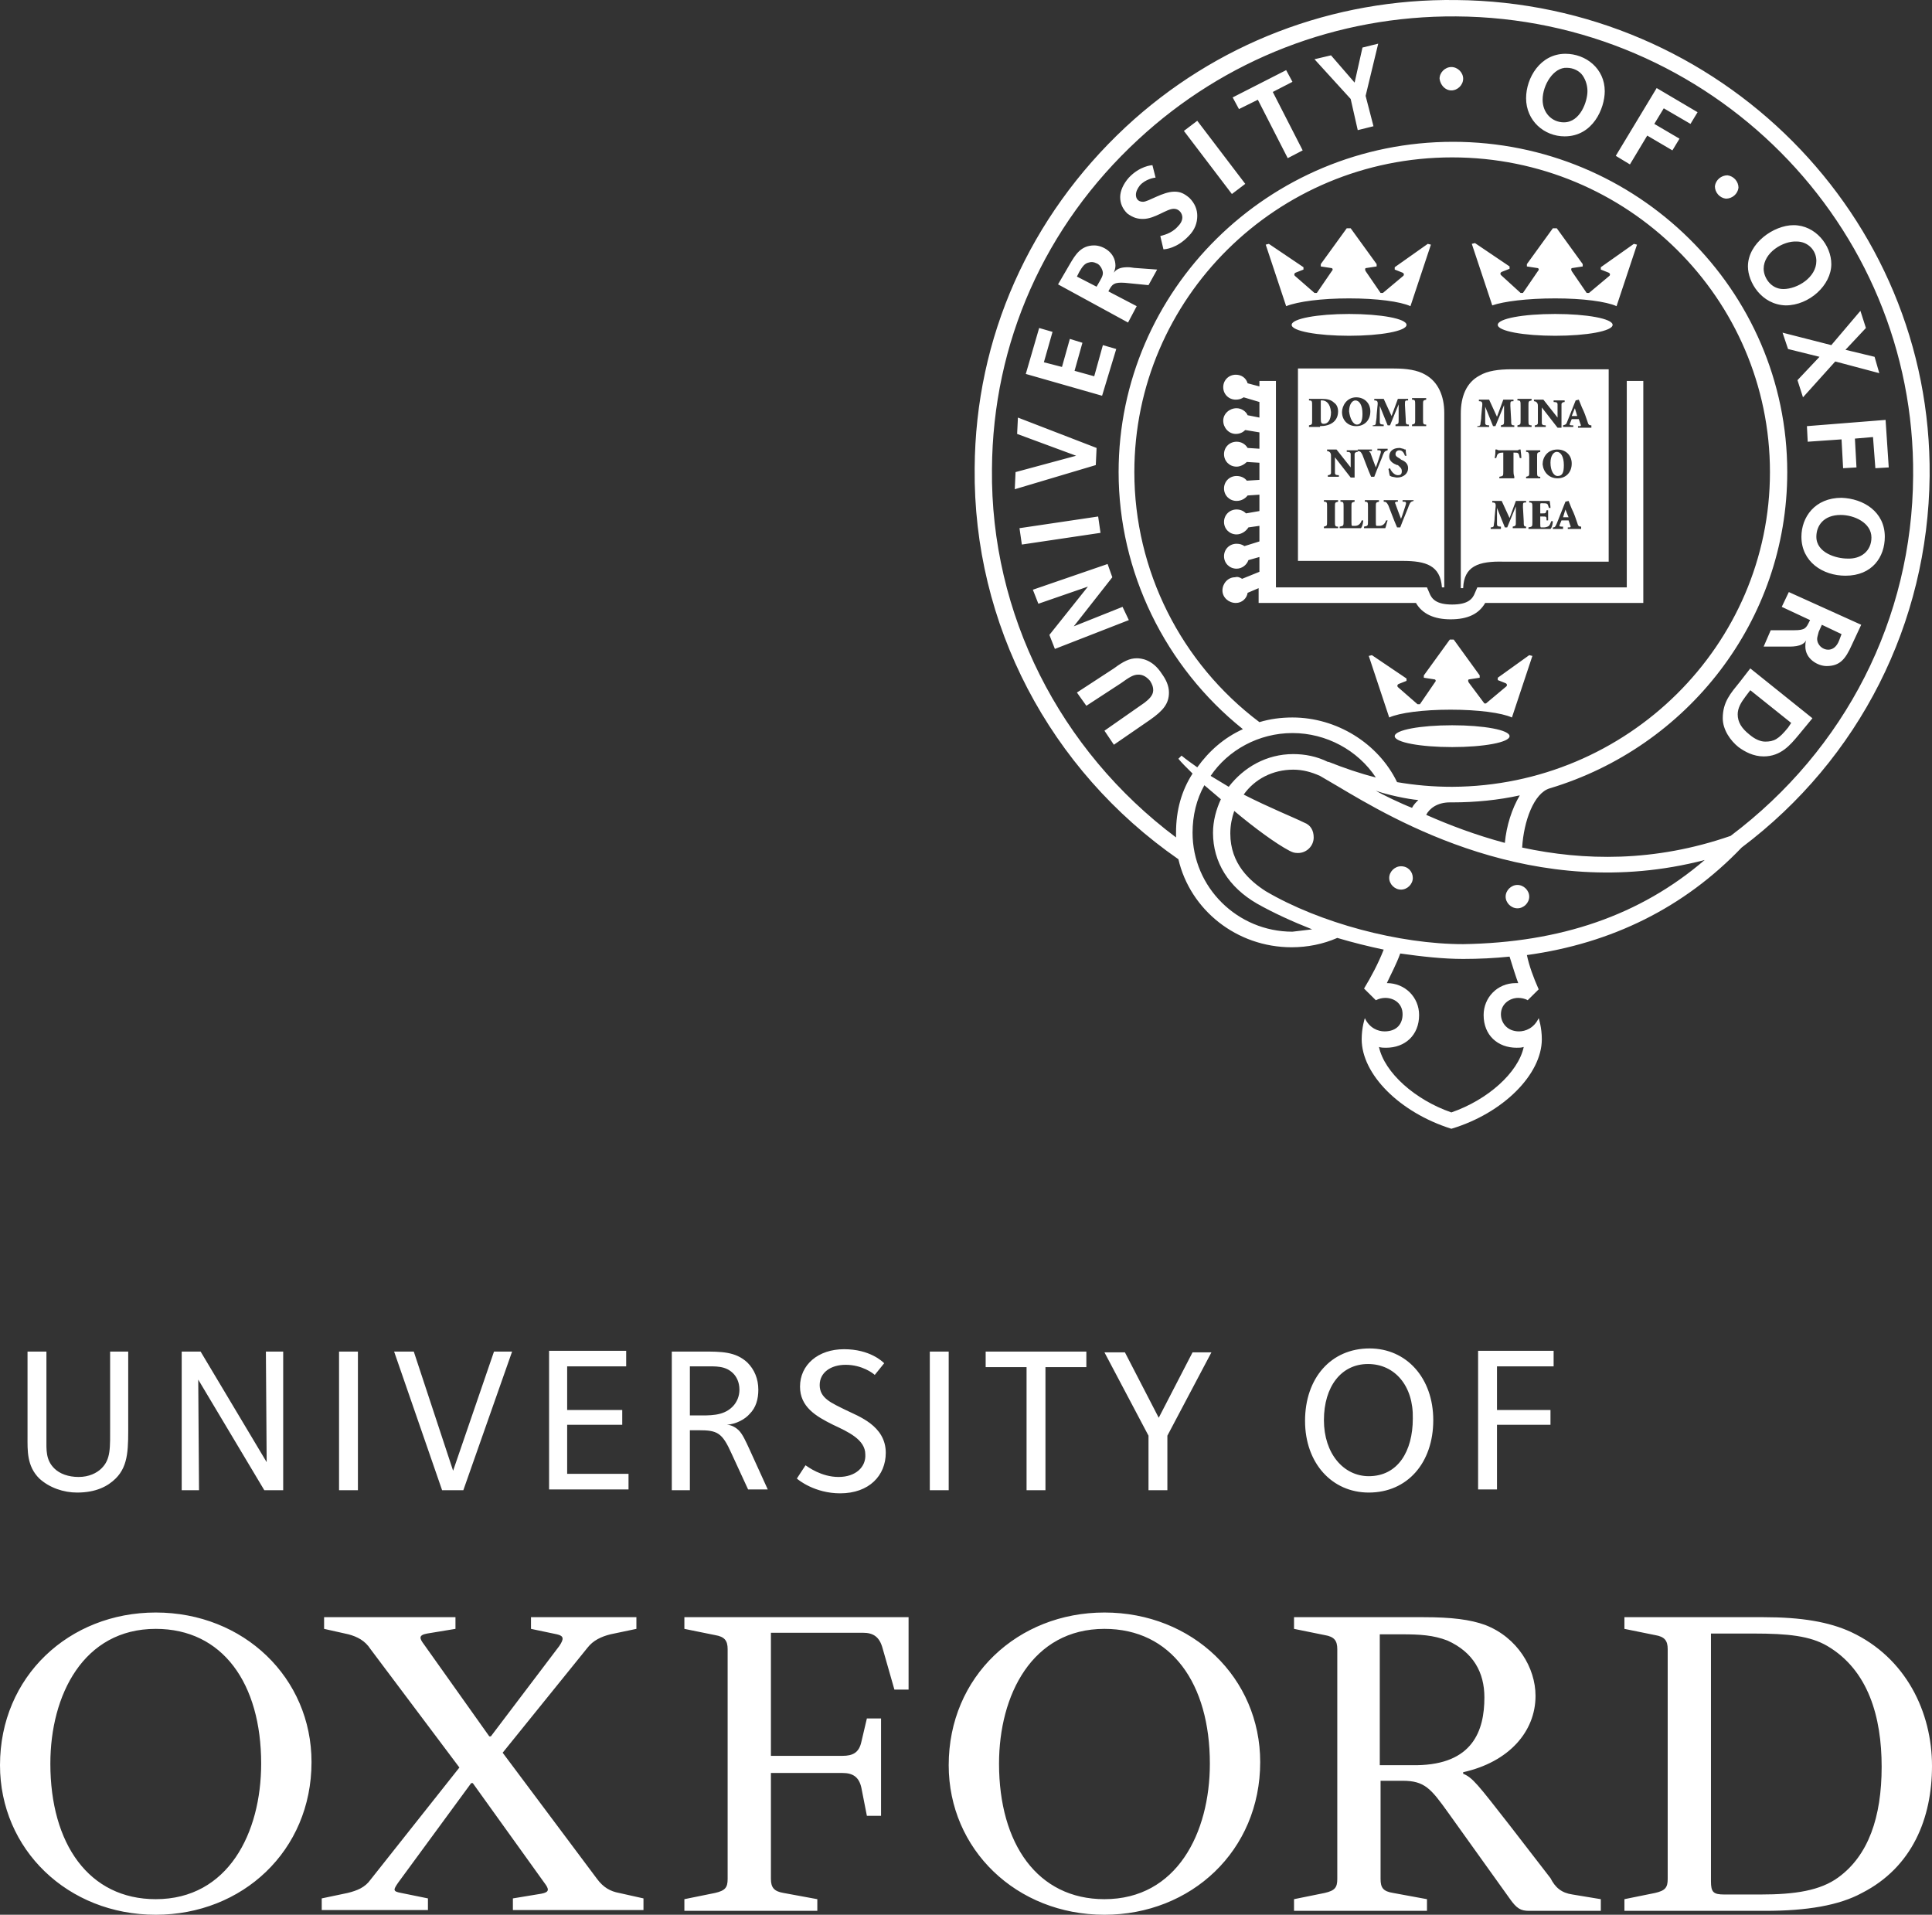 <?xml version="1.0" encoding="UTF-8"?>
<svg xmlns="http://www.w3.org/2000/svg" xmlns:xlink="http://www.w3.org/1999/xlink" width="112px" height="111px" viewBox="0 0 112 111" version="1.1">
  <rect x="0" y="0" width="112" height="111" fill="#333333" stroke="none"/>
  <title>2A3C2E08-7D32-42E9-8E4B-14083685B8A8</title>
  <g id="Page-1" stroke="none" stroke-width="1" fill="none" fill-rule="evenodd">
    <g id="MBA-Ex-Resources-Detail---school-profiles-overview" transform="translate(-1404, -1739)" fill="#FFFFFF" fill-rule="nonzero">
      <g id="logos" transform="translate(360, 1200)">
        <g id="logo" transform="translate(1000, 495)">
          <g id="oxford-logo" transform="translate(44, 44)">
            <path d="M2.28,85.712 C1.55,84.989 1.596,84.086 1.596,83.273 L1.596,78.351 L2.691,78.351 L2.691,83.409 C2.691,84.041 2.645,84.628 3.147,85.125 C3.466,85.441 3.967,85.621 4.56,85.621 C5.153,85.621 5.609,85.396 5.883,85.125 C6.43,84.583 6.384,83.951 6.384,82.596 L6.384,78.351 L7.433,78.351 L7.433,82.415 C7.433,83.905 7.479,84.944 6.704,85.712 C6.248,86.163 5.564,86.525 4.469,86.525 C3.694,86.525 2.873,86.254 2.28,85.712 Z M11.492,79.977 L15.322,86.389 L16.417,86.389 L16.417,78.351 L15.414,78.351 L15.459,84.763 L11.629,78.351 L10.534,78.351 L10.534,86.389 L11.537,86.389 L11.492,79.977 Z M20.749,78.351 L19.655,78.351 L19.655,86.389 L20.749,86.389 L20.749,78.351 Z M26.86,86.389 L29.687,78.351 L28.638,78.351 L26.267,85.26 L23.987,78.351 L22.847,78.351 L25.629,86.389 L26.86,86.389 Z M36.391,85.441 L32.879,85.441 L32.879,82.596 L36.072,82.596 L36.072,81.738 L32.879,81.738 L32.879,79.209 L36.3,79.209 L36.3,78.306 L31.831,78.306 L31.831,86.344 L36.436,86.344 L36.436,85.441 L36.391,85.441 Z M39.993,86.389 L38.945,86.389 L38.945,78.351 L40.723,78.351 C41.818,78.351 42.638,78.351 43.322,78.983 C43.733,79.39 43.961,79.931 43.961,80.564 C43.961,81.106 43.824,81.602 43.459,81.964 C43.186,82.28 42.684,82.551 42.137,82.596 C42.41,82.596 42.684,82.776 42.821,82.912 C43.049,83.138 43.231,83.544 43.459,84.041 L44.508,86.344 L43.368,86.344 L42.41,84.267 C41.863,83.047 41.59,82.912 40.495,82.912 L39.993,82.912 L39.993,86.389 Z M39.993,82.054 L40.358,82.054 C41.134,82.054 41.909,82.099 42.456,81.557 C42.73,81.286 42.866,80.925 42.866,80.564 C42.866,80.112 42.684,79.796 42.502,79.615 C42.046,79.164 41.498,79.209 40.814,79.209 L39.993,79.209 L39.993,82.054 Z M48.612,85.621 C47.609,85.621 46.834,85.034 46.697,84.944 L46.195,85.712 C46.287,85.802 47.244,86.57 48.704,86.57 C50.391,86.57 51.349,85.531 51.349,84.221 C51.349,82.641 49.752,82.099 49.023,81.738 C48.202,81.331 47.518,81.06 47.518,80.293 C47.518,79.57 48.156,79.119 49.023,79.119 C49.98,79.119 50.619,79.615 50.71,79.706 L51.257,79.028 C51.166,78.938 50.436,78.215 48.932,78.215 C47.427,78.215 46.378,79.119 46.378,80.383 C46.378,81.557 47.29,82.099 48.293,82.596 C49.16,83.002 50.163,83.454 50.163,84.312 C50.208,85.034 49.616,85.621 48.612,85.621 Z M53.902,86.389 L54.997,86.389 L54.997,78.351 L53.902,78.351 L53.902,86.389 Z M60.606,86.389 L60.606,79.254 L62.977,79.254 L62.977,78.351 L57.14,78.351 L57.14,79.254 L59.511,79.254 L59.511,86.389 L60.606,86.389 Z M67.674,86.389 L67.674,83.228 L70.228,78.396 L69.134,78.396 L67.173,82.189 L65.212,78.396 L64.026,78.396 L66.58,83.228 L66.58,86.389 L67.674,86.389 Z M79.394,78.17 C81.537,78.17 83.088,79.886 83.088,82.325 C83.088,84.809 81.583,86.525 79.349,86.525 C77.205,86.525 75.655,84.809 75.655,82.37 C75.655,79.886 77.16,78.17 79.394,78.17 Z M79.303,79.073 C77.752,79.073 76.749,80.383 76.749,82.325 C76.749,84.267 77.889,85.576 79.349,85.576 C81.036,85.576 81.902,84.131 81.902,82.235 C81.948,80.338 80.853,79.073 79.303,79.073 Z M90.065,79.209 L90.065,78.306 L85.687,78.306 L85.687,86.344 L86.782,86.344 L86.782,82.596 L89.883,82.596 L89.883,81.738 L86.782,81.738 L86.782,79.209 L90.065,79.209 Z M18.059,102.149 C18.059,107.297 14.046,111 9.029,111 C3.922,111 0,107.207 0,102.33 C0,97.182 4.013,93.479 9.029,93.479 C14.137,93.479 18.059,97.272 18.059,102.149 Z M15.14,102.239 C15.14,97.588 12.906,94.427 9.029,94.427 C4.834,94.427 2.919,98.266 2.919,102.239 C2.919,106.891 5.153,110.097 9.029,110.097 C13.225,110.097 15.14,106.258 15.14,102.239 Z M73.055,102.149 C73.055,107.297 69.042,111 64.026,111 C58.919,111 54.997,107.207 54.997,102.33 C54.997,97.182 59.01,93.479 64.026,93.479 C69.134,93.479 73.055,97.272 73.055,102.149 Z M70.137,102.239 C70.137,97.588 67.902,94.427 64.026,94.427 C59.831,94.427 57.915,98.266 57.915,102.239 C57.915,106.891 60.15,110.097 64.026,110.097 C68.221,110.097 70.137,106.258 70.137,102.239 Z M91.16,109.826 L92.801,110.097 L92.801,110.774 L88.651,110.774 C88.15,110.774 87.922,110.639 87.511,110.052 L83.954,105.084 C82.951,103.684 82.586,103.233 81.309,103.233 L80.033,103.233 L80.033,108.923 C80.033,109.419 80.169,109.645 80.762,109.736 L82.723,110.097 L82.723,110.774 L75.016,110.774 L75.016,110.097 L76.795,109.736 C77.388,109.6 77.524,109.419 77.524,108.923 L77.524,95.601 C77.524,95.104 77.342,94.879 76.795,94.788 L75.016,94.427 L75.016,93.75 L82.541,93.75 C84.137,93.75 85.231,93.885 86.098,94.201 C87.967,94.924 89.016,96.685 89.016,98.311 C89.016,100.388 87.466,102.149 84.821,102.736 L84.821,102.826 C85.368,103.052 85.642,103.413 87.511,105.807 L89.883,108.878 C90.156,109.419 90.521,109.736 91.16,109.826 Z M86.052,98.401 C86.052,96.956 85.414,95.782 83.909,95.104 C83.088,94.788 82.313,94.743 81.264,94.743 L79.987,94.743 L79.987,102.33 L82.13,102.33 C85.368,102.285 86.052,100.343 86.052,98.401 Z M39.674,94.427 L41.453,94.788 C42,94.879 42.182,95.104 42.182,95.601 L42.182,108.923 C42.182,109.419 42.046,109.6 41.453,109.736 L39.674,110.097 L39.674,110.774 L47.381,110.774 L47.381,110.097 L45.42,109.736 C44.873,109.645 44.691,109.419 44.691,108.923 L44.691,102.781 L48.84,102.781 C49.433,102.781 49.798,103.007 49.935,103.639 L50.254,105.265 L51.075,105.265 L51.075,99.62 L50.254,99.62 L49.935,100.975 C49.798,101.607 49.433,101.788 48.84,101.788 L44.691,101.788 L44.691,94.653 L50.026,94.653 C50.619,94.653 50.984,94.879 51.166,95.556 L51.85,97.949 L52.671,97.949 L52.671,93.75 L39.674,93.75 L39.674,94.427 L39.674,94.427 Z M112,102.375 C112,105.4 110.86,108.245 107.941,109.736 C106.619,110.458 104.749,110.774 102.332,110.774 L94.169,110.774 L94.169,110.097 L95.948,109.736 C96.541,109.6 96.678,109.419 96.678,108.923 L96.678,95.601 C96.678,95.104 96.495,94.879 95.948,94.788 L94.169,94.427 L94.169,93.75 L102.241,93.75 C104.43,93.75 106.026,94.021 107.303,94.608 C110.495,96.098 112,99.259 112,102.375 Z M109.081,102.42 C109.081,99.53 108.306,96.82 105.935,95.421 C104.932,94.834 103.655,94.698 101.648,94.698 L99.186,94.698 L99.186,109.058 C99.186,109.69 99.322,109.826 99.961,109.826 L102.059,109.826 C104.065,109.826 105.524,109.6 106.573,108.832 C108.306,107.568 109.081,105.355 109.081,102.42 Z M34.612,108.923 L29.14,101.607 L34.065,95.511 C34.384,95.104 34.84,94.879 35.388,94.743 L36.893,94.427 L36.893,93.75 L30.782,93.75 L30.782,94.427 L32.287,94.743 C32.697,94.834 32.697,95.014 32.423,95.421 L28.456,100.659 L28.365,100.659 L24.58,95.33 C24.306,94.969 24.261,94.788 24.762,94.698 L26.404,94.427 L26.404,93.75 L18.788,93.75 L18.788,94.427 L20.202,94.743 C20.704,94.879 21.16,95.104 21.479,95.601 L26.632,102.465 L21.479,108.968 C21.16,109.419 20.704,109.6 20.156,109.736 L18.651,110.052 L18.651,110.729 L24.808,110.729 L24.808,110.052 L23.257,109.736 C22.756,109.645 22.801,109.555 23.075,109.149 L27.316,103.368 L27.407,103.368 L31.557,109.149 C31.831,109.51 31.876,109.69 31.375,109.781 L29.733,110.052 L29.733,110.729 L37.303,110.729 L37.303,110.052 L35.889,109.736 C35.388,109.645 34.977,109.419 34.612,108.923 Z M94.443,34.051 L85.642,34.051 L85.505,34.367 C85.368,34.729 85.094,35.045 84.182,35.045 C83.27,35.045 82.997,34.729 82.86,34.367 L82.723,34.051 L73.967,34.051 L73.967,22.084 L73.01,22.084 L73.01,22.401 L72.326,22.22 C72.235,21.904 71.961,21.723 71.642,21.723 C71.231,21.723 70.912,22.039 70.912,22.446 C70.912,22.852 71.231,23.168 71.642,23.168 C71.824,23.168 71.961,23.123 72.098,23.033 L73.01,23.304 L73.01,24.207 L72.326,24.071 C72.235,23.846 71.961,23.665 71.687,23.665 C71.277,23.665 70.912,23.981 70.912,24.387 C70.912,24.794 71.231,25.155 71.642,25.155 C71.87,25.155 72.052,25.065 72.189,24.929 L73.01,25.065 L73.01,26.013 L72.326,25.968 C72.189,25.742 71.961,25.607 71.687,25.607 C71.277,25.607 70.958,25.923 70.958,26.329 C70.958,26.736 71.277,27.052 71.687,27.052 C71.915,27.052 72.143,26.916 72.28,26.781 L73.01,26.826 L73.01,27.819 L72.28,27.865 C72.143,27.684 71.915,27.594 71.687,27.594 C71.277,27.594 70.958,27.91 70.958,28.316 C70.958,28.723 71.277,29.039 71.687,29.039 C71.961,29.039 72.189,28.903 72.326,28.723 L73.01,28.677 L73.01,29.626 L72.235,29.761 C72.098,29.626 71.915,29.535 71.687,29.535 C71.277,29.535 70.958,29.852 70.958,30.258 C70.958,30.664 71.277,30.98 71.687,30.98 C71.961,30.98 72.235,30.8 72.371,30.574 L73.01,30.484 L73.01,31.387 L72.143,31.658 C72.007,31.568 71.87,31.522 71.687,31.522 C71.277,31.522 70.958,31.838 70.958,32.245 C70.958,32.651 71.277,32.967 71.687,32.967 C72.007,32.967 72.28,32.742 72.371,32.471 L73.01,32.29 L73.01,33.148 L72.007,33.554 C71.87,33.464 71.733,33.419 71.596,33.464 C71.186,33.464 70.866,33.825 70.866,34.232 C70.866,34.638 71.231,34.954 71.642,34.954 C72.007,34.954 72.28,34.683 72.326,34.367 L72.964,34.096 L72.964,34.954 L82.085,34.954 C82.45,35.587 83.134,35.903 84.091,35.903 C85.094,35.903 85.733,35.587 86.098,34.954 L95.264,34.954 L95.264,22.084 L94.306,22.084 L94.306,34.051 L94.443,34.051 Z M81.537,18.833 C81.537,18.472 80.033,18.201 78.208,18.201 C76.384,18.201 74.879,18.472 74.879,18.833 C74.879,19.194 76.384,19.465 78.208,19.465 C80.033,19.465 81.537,19.194 81.537,18.833 Z M78.208,17.298 C79.805,17.298 81.173,17.478 81.765,17.749 L82.951,14.182 L82.769,14.137 L80.853,15.491 L80.853,15.627 L81.309,15.807 C81.401,15.853 81.401,15.943 81.355,15.988 L80.169,16.982 L80.033,16.982 L79.166,15.717 C79.121,15.627 79.121,15.537 79.212,15.537 L79.805,15.446 L79.805,15.311 L78.3,13.233 L78.072,13.233 L76.567,15.311 L76.567,15.446 L77.16,15.537 C77.251,15.537 77.296,15.627 77.205,15.717 L76.339,16.982 L76.202,16.982 L75.062,15.988 C75.016,15.943 75.016,15.853 75.107,15.807 L75.564,15.627 L75.564,15.491 L73.557,14.137 L73.375,14.182 L74.56,17.749 C75.244,17.478 76.612,17.298 78.208,17.298 Z M84.182,42.044 C82.358,42.044 80.853,42.315 80.853,42.676 C80.853,43.038 82.358,43.309 84.182,43.309 C86.007,43.309 87.511,43.038 87.511,42.676 C87.511,42.315 86.007,42.044 84.182,42.044 Z M86.827,39.289 L86.827,39.425 L87.283,39.606 C87.375,39.651 87.375,39.741 87.329,39.786 L86.143,40.78 L86.052,40.78 L85.14,39.56 C85.094,39.47 85.094,39.38 85.186,39.38 L85.779,39.289 L85.779,39.154 L84.274,37.077 L84.046,37.077 L82.541,39.154 L82.541,39.289 L83.134,39.38 C83.225,39.38 83.27,39.47 83.179,39.56 L82.313,40.825 L82.176,40.825 L81.036,39.831 C80.99,39.786 80.99,39.696 81.081,39.651 L81.537,39.47 L81.537,39.335 L79.531,37.98 L79.349,38.025 L80.534,41.593 C81.127,41.322 82.495,41.141 84.091,41.141 C85.687,41.141 87.055,41.322 87.648,41.593 L88.834,38.025 L88.651,37.98 L86.827,39.289 Z M86.827,18.833 C86.827,19.194 88.332,19.465 90.156,19.465 C91.98,19.465 93.485,19.194 93.485,18.833 C93.485,18.472 91.98,18.201 90.156,18.201 C88.287,18.201 86.827,18.472 86.827,18.833 Z M90.156,17.298 C91.752,17.298 93.121,17.478 93.713,17.749 L94.899,14.182 L94.717,14.137 L92.801,15.491 L92.801,15.627 L93.257,15.807 C93.349,15.853 93.349,15.943 93.303,15.988 L92.117,16.982 L91.98,16.982 L91.114,15.717 C91.068,15.627 91.068,15.537 91.16,15.537 L91.752,15.446 L91.752,15.311 L90.248,13.233 L90.02,13.233 L88.515,15.311 L88.515,15.446 L89.107,15.537 C89.199,15.537 89.244,15.627 89.153,15.717 L88.287,16.982 L88.15,16.982 L87.01,15.943 C86.964,15.898 86.964,15.807 87.055,15.762 L87.511,15.582 L87.511,15.446 L85.505,14.091 L85.322,14.137 L86.508,17.704 C87.147,17.478 88.515,17.298 90.156,17.298 Z M84.137,5.241 C84.502,5.241 84.821,4.924 84.821,4.563 C84.821,4.202 84.502,3.886 84.137,3.886 C83.772,3.886 83.453,4.202 83.453,4.563 C83.498,4.924 83.772,5.241 84.137,5.241 Z M100.052,11.517 C100.417,11.517 100.736,11.247 100.782,10.885 C100.782,10.524 100.508,10.208 100.143,10.163 C99.779,10.163 99.459,10.434 99.414,10.795 C99.414,11.156 99.687,11.472 100.052,11.517 Z M82.632,21.723 C83.362,22.13 83.726,22.942 83.726,23.936 L83.726,34.051 L83.59,34.051 C83.498,32.787 82.678,32.516 81.309,32.516 L75.244,32.516 L75.244,21.362 L80.808,21.362 C81.537,21.362 82.176,21.452 82.632,21.723 Z M79.622,24.704 L80.215,24.704 L80.215,24.613 C80.033,24.613 79.987,24.568 79.987,24.478 C79.987,24.387 79.987,24.297 79.987,24.071 L79.987,23.529 L79.987,23.529 L80.443,24.658 L80.58,24.658 L81.081,23.439 L81.081,23.439 L81.081,24.297 C81.081,24.568 81.081,24.568 80.899,24.613 L80.899,24.704 L81.674,24.704 L81.674,24.613 C81.492,24.613 81.492,24.568 81.492,24.297 L81.446,23.484 C81.446,23.213 81.446,23.213 81.629,23.213 L81.629,23.123 L81.036,23.123 L80.671,24.116 L80.215,23.123 L79.668,23.123 L79.668,23.213 C79.85,23.213 79.896,23.258 79.85,23.575 L79.805,24.071 C79.805,24.297 79.759,24.433 79.759,24.523 C79.759,24.613 79.713,24.658 79.577,24.658 L79.577,24.704 L79.622,24.704 Z M81.264,27.323 C81.264,27.503 81.173,27.548 81.036,27.548 C80.808,27.548 80.625,27.278 80.58,27.142 L80.489,27.187 C80.534,27.368 80.534,27.503 80.58,27.594 C80.625,27.594 80.671,27.639 80.717,27.639 C80.762,27.639 80.899,27.684 80.99,27.684 C81.355,27.684 81.629,27.458 81.629,27.142 C81.629,26.871 81.446,26.736 81.218,26.645 L81.173,26.6 C81.036,26.51 80.899,26.465 80.899,26.329 C80.899,26.194 80.99,26.103 81.127,26.103 C81.309,26.103 81.401,26.284 81.446,26.42 L81.537,26.42 C81.492,26.239 81.492,26.149 81.492,26.058 C81.446,26.058 81.401,26.058 81.355,26.013 C81.264,26.013 81.218,25.968 81.127,25.968 C80.717,25.968 80.534,26.194 80.534,26.465 C80.534,26.736 80.762,26.871 80.99,26.961 L81.036,26.961 C81.173,27.097 81.264,27.142 81.264,27.323 Z M79.44,26.149 L79.531,26.149 L79.531,26.058 L78.71,26.058 L78.71,26.149 C78.847,26.149 78.893,26.194 78.984,26.374 C79.075,26.6 79.303,27.232 79.485,27.639 L79.668,27.639 C79.85,27.142 80.169,26.42 80.169,26.374 C80.261,26.149 80.306,26.149 80.443,26.103 L80.443,26.013 L79.85,26.013 L79.85,26.103 L79.941,26.103 C80.033,26.103 80.078,26.149 80.033,26.284 C79.987,26.42 79.85,26.871 79.759,27.097 C79.668,26.871 79.485,26.374 79.44,26.239 C79.349,26.194 79.349,26.149 79.44,26.149 Z M77.798,23.891 C77.798,24.342 78.117,24.704 78.619,24.704 C79.075,24.704 79.44,24.387 79.44,23.846 C79.44,23.349 79.075,23.033 78.619,23.033 C78.072,23.033 77.798,23.529 77.798,23.891 Z M76.521,24.704 C77.114,24.704 77.57,24.433 77.57,23.846 C77.57,23.62 77.479,23.439 77.342,23.349 C77.16,23.168 76.932,23.123 76.612,23.123 L75.883,23.123 L75.883,23.213 C76.065,23.213 76.065,23.258 76.065,23.529 L76.065,24.342 C76.065,24.613 76.065,24.613 75.883,24.658 L75.883,24.749 L76.521,24.749 L76.521,24.704 Z M77.57,28.994 L76.749,28.994 L76.749,29.084 C76.932,29.084 76.932,29.129 76.932,29.4 L76.932,30.213 C76.932,30.484 76.932,30.484 76.749,30.529 L76.749,30.619 L77.57,30.619 L77.57,30.529 C77.388,30.529 77.388,30.484 77.388,30.213 L77.388,29.4 C77.388,29.129 77.388,29.129 77.57,29.084 L77.57,28.994 Z M77.616,27.548 C77.433,27.548 77.388,27.503 77.388,27.413 C77.388,27.323 77.388,27.187 77.388,26.961 L77.388,26.51 L77.388,26.51 L78.3,27.684 L78.528,27.684 L78.528,26.781 C78.528,26.51 78.528,26.374 78.528,26.329 C78.528,26.239 78.619,26.194 78.71,26.194 L78.71,26.103 L78.072,26.103 L78.072,26.194 C78.254,26.194 78.3,26.239 78.3,26.329 C78.3,26.42 78.3,26.555 78.3,26.781 L78.3,27.097 L78.3,27.097 L77.479,26.058 L76.932,26.058 L76.932,26.149 C77.023,26.149 77.068,26.194 77.114,26.239 C77.16,26.329 77.16,26.329 77.16,26.51 L77.16,26.961 C77.16,27.232 77.16,27.368 77.16,27.413 C77.16,27.503 77.068,27.548 76.977,27.548 L76.977,27.639 L77.616,27.639 L77.616,27.548 Z M79.029,30.168 L78.938,30.168 C78.893,30.303 78.847,30.348 78.801,30.393 C78.756,30.439 78.664,30.484 78.573,30.484 C78.482,30.484 78.436,30.484 78.391,30.484 C78.345,30.484 78.345,30.393 78.345,30.258 L78.345,29.4 C78.345,29.129 78.345,29.129 78.528,29.084 L78.528,28.994 L77.707,28.994 L77.707,29.084 C77.889,29.084 77.889,29.129 77.889,29.4 L77.889,30.213 C77.889,30.484 77.889,30.484 77.661,30.529 L77.661,30.619 L78.893,30.619 C78.984,30.529 79.029,30.258 79.029,30.168 Z M80.443,30.168 L80.352,30.168 C80.306,30.303 80.261,30.348 80.215,30.393 C80.169,30.439 80.078,30.484 79.987,30.484 C79.896,30.484 79.85,30.484 79.805,30.484 C79.759,30.484 79.759,30.393 79.759,30.258 L79.759,29.4 C79.759,29.129 79.759,29.129 79.941,29.084 L79.941,28.994 L79.121,28.994 L79.121,29.084 C79.303,29.084 79.303,29.129 79.303,29.4 L79.303,30.213 C79.303,30.484 79.303,30.484 79.075,30.529 L79.075,30.619 L80.306,30.619 C80.352,30.529 80.397,30.258 80.443,30.168 Z M81.902,28.994 L81.309,28.994 L81.309,29.084 L81.401,29.084 C81.492,29.084 81.537,29.129 81.492,29.264 C81.446,29.4 81.309,29.852 81.218,30.077 C81.127,29.852 80.945,29.355 80.899,29.219 C80.853,29.129 80.853,29.129 80.945,29.084 L81.036,29.084 L81.036,28.994 L80.215,28.994 L80.215,29.084 C80.352,29.084 80.397,29.129 80.489,29.31 C80.58,29.535 80.808,30.168 80.99,30.574 L81.173,30.574 C81.355,30.077 81.674,29.355 81.674,29.31 C81.765,29.084 81.811,29.084 81.948,29.039 L81.948,28.994 L81.902,28.994 Z M82.678,23.078 L81.857,23.078 L81.857,23.168 C82.039,23.168 82.039,23.213 82.039,23.484 L82.039,24.297 C82.039,24.568 82.039,24.568 81.857,24.613 L81.857,24.704 L82.678,24.704 L82.678,24.613 C82.495,24.613 82.495,24.568 82.495,24.297 L82.495,23.484 C82.495,23.213 82.495,23.213 82.678,23.168 L82.678,23.078 Z M76.658,23.213 C76.612,23.213 76.567,23.213 76.567,23.213 C76.567,23.213 76.567,23.258 76.567,23.349 L76.567,24.297 C76.567,24.523 76.612,24.568 76.749,24.568 C76.977,24.568 77.16,24.342 77.16,23.891 C77.114,23.349 76.84,23.213 76.658,23.213 Z M78.664,24.613 C78.893,24.613 78.984,24.387 78.984,23.981 C78.984,23.484 78.801,23.213 78.573,23.213 C78.391,23.213 78.208,23.439 78.208,23.846 C78.254,24.252 78.436,24.613 78.664,24.613 Z M90.658,26.961 C90.658,26.465 90.476,26.194 90.248,26.194 C90.065,26.194 89.883,26.42 89.883,26.826 C89.883,27.278 90.065,27.594 90.293,27.594 C90.567,27.594 90.658,27.413 90.658,26.961 Z M91.296,23.665 L91.296,23.665 L91.114,24.116 L91.433,24.116 L91.296,23.665 Z M84.821,34.096 L84.684,34.096 L84.684,23.981 C84.684,22.988 85.003,22.175 85.779,21.768 C86.235,21.497 86.873,21.407 87.648,21.407 L93.257,21.407 L93.257,32.561 L87.192,32.561 C85.687,32.516 84.866,32.832 84.821,34.096 Z M88.515,30.529 C88.332,30.529 88.332,30.484 88.332,30.213 L88.287,29.4 C88.287,29.129 88.287,29.129 88.469,29.129 L88.469,29.039 L87.876,29.039 L87.511,30.032 L87.055,29.039 L86.508,29.039 L86.508,29.129 C86.691,29.129 86.736,29.174 86.691,29.49 L86.645,29.987 C86.645,30.213 86.599,30.348 86.599,30.439 C86.599,30.529 86.554,30.574 86.417,30.574 L86.417,30.664 L87.01,30.664 L87.01,30.529 C86.827,30.529 86.782,30.484 86.782,30.393 C86.782,30.303 86.782,30.213 86.782,29.987 L86.782,29.445 L86.782,29.445 L87.238,30.574 L87.375,30.574 L87.876,29.355 L87.876,29.355 L87.876,30.213 C87.876,30.484 87.876,30.484 87.694,30.529 L87.694,30.619 L88.469,30.619 L88.469,30.529 L88.515,30.529 Z M87.739,27.323 L87.739,26.239 L87.785,26.239 C87.922,26.239 87.967,26.239 88.013,26.284 C88.059,26.329 88.059,26.374 88.104,26.555 L88.195,26.555 C88.195,26.374 88.15,26.149 88.15,26.058 L88.059,26.058 C88.013,26.103 88.013,26.103 87.922,26.103 L86.919,26.103 C86.873,26.103 86.827,26.103 86.782,26.058 L86.691,26.058 C86.691,26.194 86.691,26.374 86.645,26.555 L86.736,26.555 C86.782,26.42 86.782,26.374 86.827,26.329 C86.873,26.284 86.919,26.239 87.101,26.239 L87.147,26.239 L87.147,27.323 C87.147,27.594 87.147,27.594 86.919,27.639 L86.919,27.729 L87.785,27.729 L87.785,27.639 C87.785,27.594 87.739,27.548 87.739,27.323 Z M88.651,26.51 L88.651,27.323 C88.651,27.594 88.651,27.594 88.469,27.639 L88.469,27.729 L89.29,27.729 L89.29,27.639 C89.107,27.639 89.107,27.594 89.107,27.323 L89.107,26.51 C89.107,26.239 89.107,26.239 89.29,26.194 L89.29,26.103 L88.469,26.103 L88.469,26.194 C88.606,26.194 88.651,26.239 88.651,26.51 Z M90.02,30.213 L89.928,30.213 C89.883,30.348 89.837,30.439 89.792,30.484 C89.746,30.529 89.609,30.574 89.518,30.574 C89.427,30.574 89.381,30.574 89.336,30.574 C89.29,30.574 89.29,30.484 89.29,30.348 L89.29,29.942 L89.427,29.942 C89.655,29.942 89.655,29.942 89.655,30.168 L89.746,30.168 L89.746,29.581 L89.655,29.581 C89.609,29.761 89.609,29.761 89.427,29.761 L89.29,29.761 L89.29,29.264 C89.29,29.174 89.29,29.174 89.381,29.174 L89.427,29.174 C89.564,29.174 89.655,29.174 89.7,29.219 C89.746,29.264 89.746,29.31 89.792,29.445 L89.883,29.445 C89.883,29.264 89.837,29.084 89.837,29.039 L88.651,29.039 L88.651,29.129 C88.834,29.129 88.834,29.174 88.834,29.445 L88.834,30.258 C88.834,30.529 88.834,30.529 88.606,30.574 L88.606,30.664 L89.883,30.664 C89.974,30.574 90.02,30.348 90.02,30.213 Z M90.293,27.729 C90.749,27.729 91.114,27.413 91.114,26.871 C91.114,26.374 90.749,26.058 90.293,26.058 C89.7,26.058 89.427,26.51 89.427,26.916 C89.472,27.368 89.792,27.729 90.293,27.729 Z M91.661,30.529 C91.524,30.529 91.479,30.484 91.433,30.303 C91.342,30.032 91.251,29.761 91.114,29.49 L90.932,29.039 L90.749,29.084 L90.248,30.348 C90.156,30.574 90.111,30.574 90.02,30.574 L90.02,30.664 L90.612,30.664 L90.612,30.529 L90.521,30.529 C90.384,30.529 90.384,30.484 90.43,30.393 L90.521,30.168 L90.932,30.168 L91.023,30.439 C91.068,30.529 91.068,30.574 90.977,30.574 L90.886,30.574 L90.886,30.664 L91.661,30.664 L91.661,30.529 L91.661,30.529 Z M90.612,24.658 L90.612,24.749 L91.205,24.749 L91.205,24.658 L91.114,24.658 C90.977,24.658 90.977,24.613 91.023,24.523 L91.114,24.297 L91.524,24.297 L91.616,24.568 C91.661,24.658 91.661,24.704 91.57,24.704 L91.479,24.704 L91.479,24.794 L92.254,24.794 L92.254,24.658 C92.117,24.658 92.072,24.613 92.026,24.433 C91.935,24.162 91.844,23.891 91.707,23.62 L91.524,23.168 L91.342,23.213 L90.84,24.478 C90.795,24.613 90.749,24.613 90.612,24.658 Z M88.925,23.258 C89.016,23.258 89.062,23.304 89.107,23.349 C89.153,23.439 89.153,23.439 89.153,23.62 L89.153,24.071 C89.153,24.342 89.153,24.478 89.153,24.523 C89.153,24.613 89.062,24.658 88.971,24.658 L88.971,24.749 L89.609,24.749 L89.609,24.658 C89.427,24.658 89.381,24.613 89.381,24.523 C89.381,24.433 89.381,24.297 89.381,24.071 L89.381,23.62 L89.381,23.62 L90.293,24.794 L90.521,24.794 L90.521,23.891 C90.521,23.62 90.521,23.484 90.521,23.439 C90.521,23.349 90.612,23.304 90.704,23.304 L90.704,23.213 L90.065,23.213 L90.065,23.304 C90.248,23.304 90.293,23.349 90.293,23.439 C90.293,23.529 90.293,23.665 90.293,23.891 L90.293,24.207 L90.293,24.207 L89.472,23.168 L88.925,23.168 L88.925,23.258 Z M87.967,24.749 L88.788,24.749 L88.788,24.658 C88.606,24.658 88.606,24.613 88.606,24.342 L88.606,23.529 C88.606,23.258 88.606,23.258 88.788,23.213 L88.788,23.123 L87.967,23.123 L87.967,23.213 C88.15,23.213 88.15,23.258 88.15,23.529 L88.15,24.342 C88.15,24.613 88.15,24.613 87.967,24.658 L87.967,24.749 Z M85.733,24.749 L86.326,24.749 L86.326,24.658 C86.143,24.658 86.098,24.613 86.098,24.523 C86.098,24.433 86.098,24.342 86.098,24.116 L86.098,23.575 L86.098,23.575 L86.554,24.704 L86.691,24.704 L87.192,23.484 L87.192,23.484 L87.192,24.342 C87.192,24.613 87.192,24.613 87.01,24.658 L87.01,24.749 L87.785,24.749 L87.785,24.658 C87.603,24.658 87.603,24.613 87.603,24.342 L87.557,23.529 C87.557,23.258 87.557,23.258 87.739,23.258 L87.739,23.168 L87.147,23.168 L86.782,24.162 L86.326,23.168 L85.733,23.168 L85.733,23.258 C85.915,23.258 85.961,23.304 85.915,23.62 L85.87,24.116 C85.87,24.342 85.824,24.478 85.824,24.568 C85.824,24.658 85.779,24.704 85.642,24.704 L85.642,24.749 L85.733,24.749 Z M90.749,29.535 L90.612,29.987 L90.932,29.987 L90.749,29.535 L90.749,29.535 Z M81.218,50.218 C80.853,50.218 80.534,50.534 80.534,50.895 C80.534,51.256 80.853,51.572 81.218,51.572 C81.583,51.572 81.902,51.256 81.902,50.895 C81.902,50.534 81.629,50.218 81.218,50.218 Z M87.967,51.301 C87.603,51.301 87.283,51.618 87.283,51.979 C87.283,52.34 87.603,52.656 87.967,52.656 C88.332,52.656 88.651,52.34 88.651,51.979 C88.651,51.618 88.332,51.301 87.967,51.301 Z M65.896,38.161 C65.485,38.161 65.121,38.341 64.573,38.748 L62.43,40.147 L62.977,40.915 L64.984,39.606 C65.485,39.244 65.713,39.109 65.987,39.109 C66.169,39.109 66.397,39.154 66.671,39.47 C66.808,39.696 66.853,39.831 66.853,40.012 C66.853,40.328 66.58,40.554 66.352,40.735 L64.026,42.36 L64.573,43.173 L66.671,41.728 C67.446,41.186 67.765,40.78 67.765,40.147 C67.765,39.741 67.583,39.38 67.355,39.064 C66.808,38.206 66.124,38.161 65.896,38.161 Z M65.075,35.18 L62.248,36.309 L64.482,33.464 L64.208,32.696 L59.876,34.187 L60.195,35 L63.068,34.006 L60.834,36.806 L61.153,37.619 L65.44,35.948 L65.075,35.18 Z M63.661,29.942 L59.101,30.619 L59.238,31.568 L63.798,30.89 L63.661,29.942 Z M63.57,25.968 L59.01,24.207 L58.964,25.155 L62.384,26.42 L58.873,27.368 L58.827,28.361 L63.524,26.961 L63.57,25.968 Z M64.71,20.233 L63.935,20.007 L63.433,21.813 L62.293,21.497 L62.749,19.872 L62.02,19.646 L61.564,21.272 L60.515,21.001 L61.016,19.239 L60.241,19.014 L59.466,21.678 L63.889,22.942 L64.71,20.233 Z M65.394,18.698 L61.336,16.485 L62.02,15.311 C62.339,14.769 62.658,14.227 63.433,14.227 C63.935,14.227 64.664,14.633 64.664,15.401 C64.664,15.537 64.619,15.672 64.573,15.807 C64.756,15.537 65.075,15.491 65.394,15.491 C65.577,15.491 65.713,15.537 65.85,15.537 L67.081,15.627 L66.58,16.53 L65.212,16.395 C64.573,16.349 64.482,16.485 64.3,16.801 L64.254,16.891 L65.896,17.749 L65.394,18.698 Z M63.889,15.627 C63.844,15.491 63.707,15.311 63.57,15.266 C63.388,15.175 63.251,15.175 63.114,15.22 C62.886,15.266 62.749,15.446 62.567,15.762 L62.43,16.033 L63.57,16.62 L63.752,16.304 C63.935,15.988 63.98,15.853 63.889,15.627 Z M72.189,10.659 L69.407,7.002 L68.632,7.589 L71.414,11.247 L72.189,10.659 Z M72.919,5.782 L74.651,9.169 L75.518,8.718 L73.785,5.331 L74.925,4.744 L74.56,4.066 L71.459,5.647 L71.824,6.324 L72.919,5.782 Z M78.71,7.544 L79.622,7.318 L79.166,5.557 L79.896,2.531 L78.984,2.757 L78.528,4.789 L77.16,3.208 L76.202,3.434 L78.3,5.737 L78.71,7.544 Z M95.492,7.86 L96.951,8.718 L97.362,8.04 L95.902,7.182 L96.45,6.279 L98,7.182 L98.41,6.505 L96.039,5.105 L93.668,9.034 L94.489,9.531 L95.492,7.86 Z M103.336,19.285 L103.655,20.233 L105.479,20.685 L104.202,22.039 L104.521,23.033 L106.391,20.955 L108.945,21.633 L108.671,20.685 L106.984,20.278 L108.169,19.014 L107.85,18.02 L106.163,20.007 L103.336,19.285 Z M104.795,25.607 L106.756,25.471 L106.847,27.142 L107.622,27.097 L107.531,25.426 L108.58,25.336 L108.717,27.142 L109.492,27.097 L109.309,24.342 L104.749,24.704 L104.795,25.607 Z M77.524,54.372 C76.704,54.733 75.792,54.914 74.879,54.914 C71.687,54.914 68.997,52.747 68.313,49.811 C60.834,44.618 56.41,36.174 56.502,27.142 C56.547,19.556 59.694,12.556 65.257,7.363 C70.456,2.531 77.251,-0.088 84.41,0.002 C99.687,0.138 112,12.511 111.863,27.594 C111.772,36.128 107.805,43.986 100.964,49.134 L100.964,49.134 C97.635,52.611 93.44,54.688 88.515,55.366 C88.651,55.998 88.879,56.63 89.199,57.353 L89.199,57.353 L89.199,57.353 L89.199,57.353 L89.199,57.353 C89.199,57.353 89.199,57.353 89.199,57.353 L89.153,57.398 L89.153,57.398 L88.56,57.985 C88.423,57.894 88.195,57.849 88.013,57.849 C87.511,57.849 87.01,58.211 87.01,58.798 C87.01,59.294 87.375,59.791 88.059,59.791 C88.423,59.791 88.925,59.61 89.199,59.023 C89.199,59.023 89.381,59.565 89.381,60.243 C89.381,62.275 87.147,64.533 84.137,65.436 C81.127,64.488 78.938,62.275 78.938,60.243 C78.938,59.565 79.121,59.023 79.121,59.023 C79.394,59.61 79.896,59.791 80.261,59.791 C80.99,59.791 81.309,59.34 81.309,58.798 C81.309,58.165 80.808,57.849 80.306,57.849 C80.124,57.849 79.941,57.894 79.759,57.985 L79.075,57.307 C79.485,56.63 79.896,55.862 80.215,55.05 C79.349,54.869 78.436,54.643 77.524,54.372 Z M88.013,56.991 C87.922,56.766 87.648,55.908 87.511,55.456 C86.645,55.546 85.733,55.591 84.821,55.591 C83.681,55.591 82.45,55.456 81.173,55.275 C80.945,55.908 80.625,56.495 80.397,56.991 C81.446,56.991 82.267,57.804 82.267,58.843 C82.267,60.017 81.446,60.739 80.352,60.739 C80.215,60.739 80.078,60.739 79.941,60.694 C80.261,62.184 82.039,63.765 84.137,64.488 C86.235,63.765 88.013,62.184 88.332,60.694 C88.195,60.739 88.059,60.739 87.922,60.739 C86.827,60.739 86.007,60.017 86.007,58.843 C86.007,57.849 86.782,56.991 87.876,56.991 C87.922,56.991 87.967,56.991 88.013,56.991 Z M98.821,49.856 C88.925,52.43 80.717,47.463 77.524,45.566 L76.521,44.979 C76.02,44.754 75.518,44.618 74.971,44.618 C73.785,44.618 72.736,45.16 72.098,46.063 C73.603,46.831 74.971,47.373 75.609,47.689 C75.974,47.824 76.156,48.14 76.156,48.547 C76.156,49.044 75.746,49.45 75.244,49.45 C75.016,49.45 74.925,49.405 74.743,49.315 C73.967,48.908 72.736,48.005 71.55,47.011 C71.414,47.418 71.322,47.824 71.322,48.321 C71.322,50.082 72.463,51.076 73.375,51.663 C76.521,53.514 81.127,54.733 84.821,54.733 C90.476,54.643 95.081,53.063 98.821,49.856 Z M102.606,27.368 C102.606,17.298 94.352,9.124 84.182,9.124 C74.013,9.124 65.759,17.298 65.759,27.368 C65.759,33.058 68.45,38.432 73.01,41.863 C73.603,41.683 74.241,41.593 74.925,41.593 C77.479,41.593 79.896,43.083 80.99,45.341 C82.039,45.521 83.088,45.612 84.182,45.612 C94.352,45.566 102.606,37.393 102.606,27.368 Z M84.182,46.515 C84.137,46.515 84.091,46.515 84.046,46.515 C83.316,46.515 82.86,46.876 82.678,47.237 C84,47.824 85.55,48.411 87.238,48.863 C87.329,47.869 87.648,46.876 88.104,46.108 C86.873,46.379 85.55,46.515 84.182,46.515 Z M79.759,45.837 C80.124,46.063 81.264,46.605 81.857,46.831 C81.948,46.65 82.085,46.515 82.221,46.379 C81.629,46.334 80.352,46.063 79.759,45.837 Z M70.182,44.979 C70.547,45.205 70.866,45.386 71.231,45.612 C72.098,44.483 73.42,43.715 74.971,43.715 C75.655,43.715 76.339,43.85 76.977,44.167 L77.023,44.167 L77.023,44.167 C77.935,44.528 78.847,44.844 79.759,45.07 C78.71,43.489 76.886,42.496 74.925,42.496 C72.964,42.496 71.186,43.489 70.182,44.979 Z M69.134,44.844 C68.769,44.483 68.495,44.212 68.313,43.986 L68.495,43.805 C68.769,44.031 69.088,44.257 69.407,44.483 C70.091,43.534 70.958,42.767 72.052,42.27 C67.537,38.657 64.847,33.148 64.847,27.368 C64.847,16.801 73.557,8.221 84.228,8.221 C94.899,8.221 103.609,16.801 103.609,27.368 C103.609,35.993 97.818,43.309 89.837,45.702 C88.925,45.973 88.332,47.599 88.241,49.134 C91.798,49.902 95.902,49.992 100.326,48.457 C106.984,43.444 110.86,35.858 110.906,27.594 C111.042,13.008 99.14,1.041 84.41,0.951 C77.524,0.905 71.003,3.434 65.987,8.085 C60.56,13.098 57.55,19.872 57.505,27.187 C57.414,35.587 61.427,43.489 68.176,48.547 C68.176,48.457 68.176,48.366 68.176,48.276 C68.176,46.966 68.495,45.837 69.134,44.844 Z M76.065,53.875 C74.925,53.424 73.831,52.927 72.873,52.385 C71.231,51.437 70.319,49.992 70.319,48.276 C70.319,47.599 70.502,46.921 70.775,46.334 C70.456,46.063 70.137,45.792 69.818,45.521 C69.362,46.334 69.134,47.282 69.134,48.276 C69.134,51.437 71.733,54.011 74.925,54.011 C75.29,53.966 75.7,53.921 76.065,53.875 Z M66.261,12.692 C66.945,12.692 67.629,12.105 68.039,12.105 C68.404,12.105 68.541,12.421 68.541,12.601 C68.541,12.782 68.45,12.963 68.267,13.143 C67.902,13.55 67.401,13.64 67.264,13.685 L67.446,14.453 C67.537,14.453 68.221,14.408 68.906,13.685 C69.27,13.324 69.407,12.917 69.407,12.511 C69.407,12.15 69.27,11.788 68.951,11.472 C68.632,11.201 68.404,11.111 68.085,11.111 C67.401,11.111 66.58,11.698 66.261,11.698 C65.941,11.698 65.85,11.472 65.85,11.292 C65.85,11.111 65.941,10.93 66.078,10.75 C66.397,10.389 66.899,10.298 66.99,10.298 L66.808,9.576 C66.762,9.576 66.078,9.621 65.44,10.298 C65.121,10.659 64.938,11.066 64.938,11.427 C64.938,11.788 65.075,12.105 65.349,12.375 C65.713,12.646 65.987,12.692 66.261,12.692 Z M88.469,5.692 C88.469,4.518 89.29,3.118 90.749,3.118 C91.935,3.118 93.029,3.976 93.029,5.286 C93.029,6.279 92.345,7.905 90.704,7.905 C89.518,7.905 88.469,7.002 88.469,5.692 Z M89.427,5.782 C89.427,6.55 89.974,7.092 90.658,7.092 C91.616,7.092 92.026,5.873 92.026,5.286 C92.026,4.97 91.935,4.654 91.752,4.383 C91.57,4.112 91.205,3.931 90.84,3.931 C90.065,3.886 89.427,4.924 89.427,5.782 Z M101.329,15.446 C101.329,14.091 102.834,13.053 103.974,13.053 C105.251,13.053 106.163,14.227 106.163,15.311 C106.163,16.53 104.886,17.704 103.518,17.704 C102.104,17.659 101.329,16.349 101.329,15.446 Z M102.241,15.582 C102.241,16.078 102.651,16.756 103.381,16.756 C104.202,16.756 105.296,16.078 105.296,15.13 C105.296,14.498 104.795,14.001 104.156,14.001 C103.381,13.956 102.241,14.633 102.241,15.582 Z M109.264,31.116 C109.264,32.29 108.534,33.374 106.984,33.374 C105.661,33.374 104.43,32.561 104.43,31.116 C104.43,29.987 105.205,28.858 106.756,28.858 C108.033,28.903 109.264,29.671 109.264,31.116 Z M108.489,31.161 C108.489,30.303 107.485,29.852 106.71,29.852 C105.707,29.852 105.296,30.484 105.296,31.116 C105.296,32.064 106.482,32.38 107.075,32.38 C107.896,32.426 108.489,31.929 108.489,31.161 Z M103.7,34.322 L107.896,36.219 L107.349,37.393 C106.984,38.206 106.664,38.612 105.889,38.612 C105.388,38.612 104.658,38.206 104.658,37.483 C104.658,37.348 104.658,37.257 104.704,37.122 C104.476,37.528 103.837,37.483 103.472,37.483 L102.241,37.483 L102.651,36.535 L104.02,36.535 C104.658,36.535 104.704,36.399 104.886,36.038 L104.932,35.948 L103.29,35.18 L103.7,34.322 Z M105.342,37.032 C105.342,37.393 105.661,37.664 105.98,37.664 C106.254,37.664 106.482,37.483 106.619,37.122 L106.756,36.761 L105.616,36.219 L105.433,36.625 C105.388,36.806 105.342,36.941 105.342,37.032 Z M101.466,38.748 L105.068,41.638 L104.248,42.631 C103.792,43.173 103.244,43.85 102.241,43.85 C101.648,43.85 101.147,43.579 100.782,43.309 C100.326,42.947 99.87,42.315 99.87,41.638 C99.87,40.689 100.326,40.193 100.873,39.515 L101.466,38.748 Z M103.837,41.909 L101.466,40.012 L101.192,40.373 C100.919,40.735 100.736,41.051 100.736,41.412 C100.736,41.863 100.964,42.225 101.42,42.586 C101.739,42.857 102.059,42.992 102.332,42.992 C102.834,42.992 103.107,42.857 103.655,42.18 L103.837,41.909 Z" id="Shape"></path>
          </g>
        </g>
      </g>
    </g>
  </g>
</svg>
